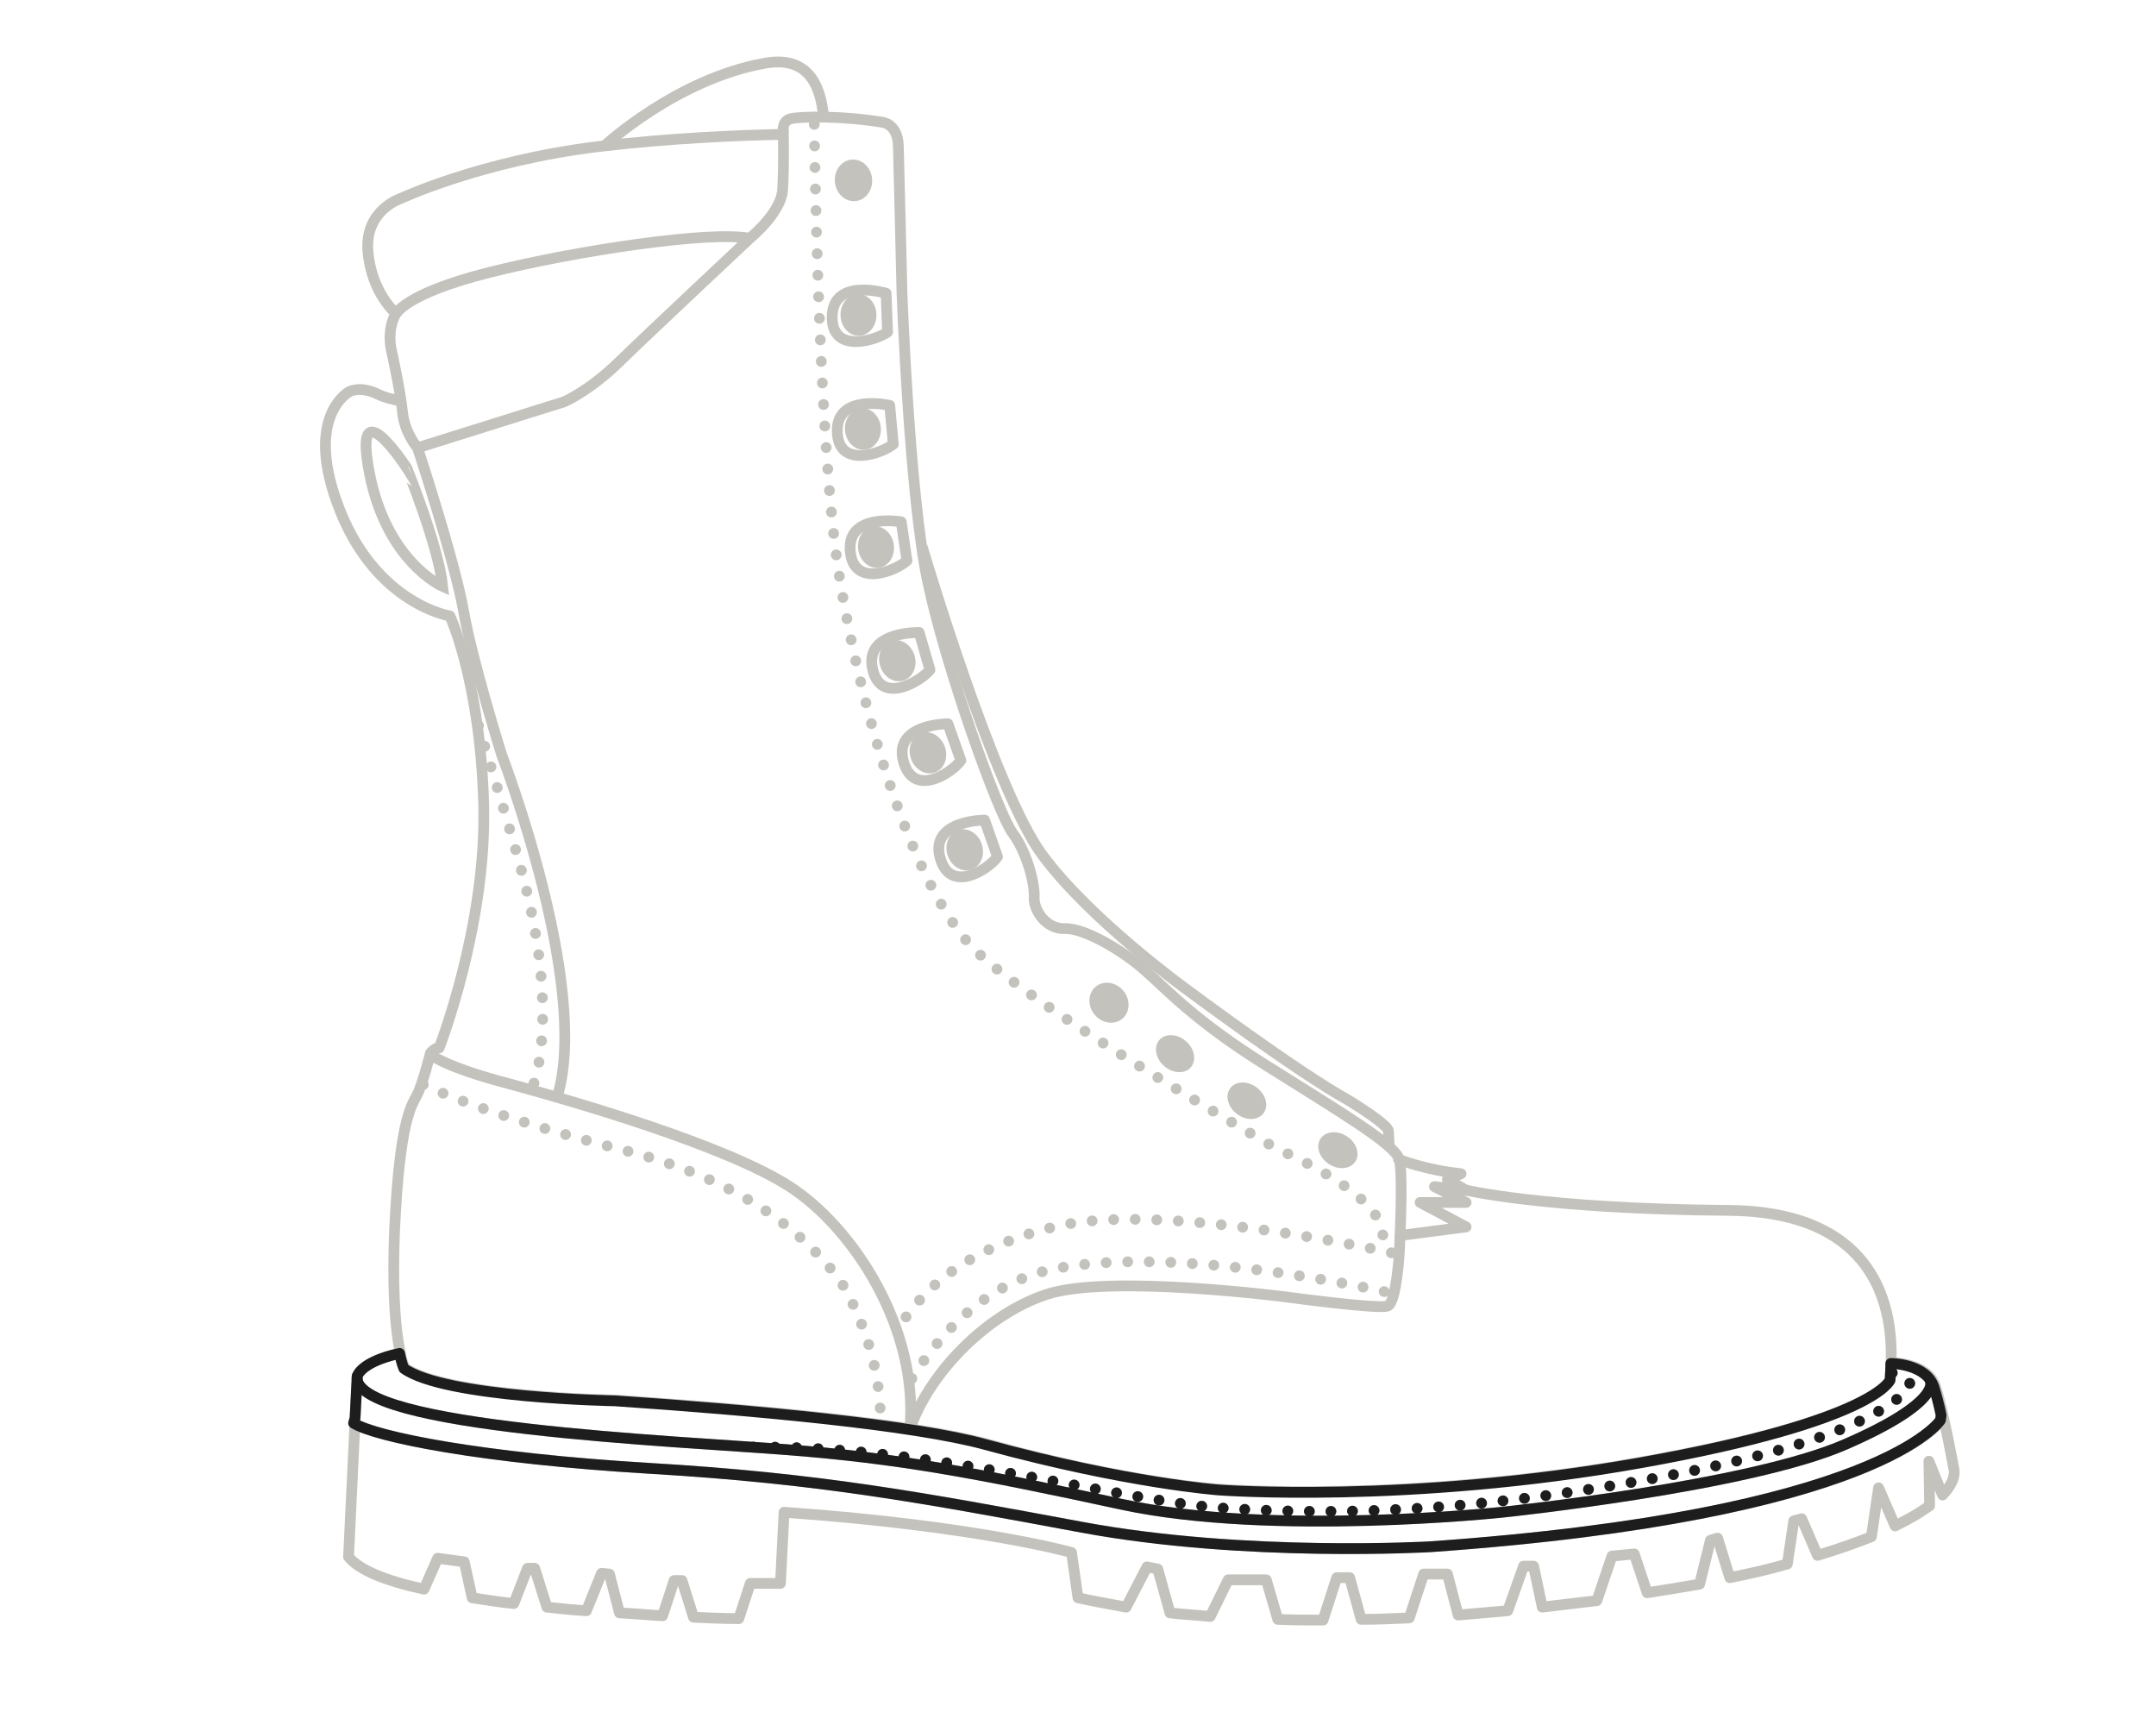 <?xml version="1.0" encoding="utf-8"?>
<!-- Generator: Adobe Illustrator 27.1.1, SVG Export Plug-In . SVG Version: 6.00 Build 0)  -->
<svg version="1.1" id="Layer_5" xmlns="http://www.w3.org/2000/svg" xmlns:xlink="http://www.w3.org/1999/xlink" x="0px" y="0px"
	 viewBox="0 0 300 240" style="enable-background:new 0 0 300 240;" xml:space="preserve">
<style type="text/css">
	.st0{fill:#C4C2BC;}
	.st1{fill:none;stroke:#C4C2BC;stroke-width:1.5;stroke-linejoin:round;}
	.st2{fill:none;stroke:#C4C2BC;stroke-width:1.5;stroke-linejoin:round;stroke-miterlimit:10;}
	.st3{fill:none;stroke:#C4C2BC;stroke-width:1.5;stroke-miterlimit:10;}
	.st4{fill:none;stroke:#C4C2BC;stroke-width:1.5;stroke-linejoin:bevel;stroke-miterlimit:10;}
	.st5{fill:none;stroke:#C4C2BC;stroke-width:1.5;stroke-linecap:round;stroke-linejoin:round;stroke-miterlimit:10;}
	.st6{fill:none;stroke:#C4C2BC;stroke-width:1.5;stroke-linecap:round;stroke-linejoin:round;stroke-dasharray:0,3;}
	.st7{display:none;}
	.st8{display:inline;fill:none;stroke:#1D1D1D;stroke-width:1.5;stroke-linejoin:round;stroke-miterlimit:10;}
	.st9{display:inline;fill:none;stroke:#1D1D1D;stroke-width:1.5;stroke-miterlimit:10;}
	.st10{display:inline;fill:none;stroke:#1D1D1D;stroke-width:1.5;stroke-linejoin:bevel;stroke-miterlimit:10;}
	
		.st11{display:inline;fill:none;stroke:#1D1D1D;stroke-width:1.5;stroke-linecap:round;stroke-linejoin:round;stroke-miterlimit:10;}
	
		.st12{display:inline;fill:none;stroke:#1D1D1D;stroke-width:1.5;stroke-linecap:round;stroke-linejoin:round;stroke-dasharray:0,3;}
	.st13{fill:none;stroke:#1D1D1D;stroke-width:1.5;stroke-linecap:round;stroke-linejoin:round;stroke-miterlimit:10;}
	.st14{fill:none;stroke:#1D1D1D;stroke-width:1.5;stroke-linecap:round;stroke-linejoin:round;stroke-dasharray:0,3;}
	.st15{fill:none;stroke:#1D1D1D;stroke-width:1.5;stroke-linejoin:round;stroke-miterlimit:10;}
</style>
<g id="Base">
	<g>
		
			<ellipse transform="matrix(0.55 -0.835 0.835 0.55 -49.93 227.448)" class="st0" cx="186.2" cy="160.1" rx="2.3" ry="2.9"/>
		
			<ellipse transform="matrix(0.609 -0.793 0.793 0.609 -53.494 197.556)" class="st0" cx="173.5" cy="153" rx="2.3" ry="2.9"/>
		
			<ellipse transform="matrix(0.652 -0.758 0.758 0.652 -54.14 175.012)" class="st0" cx="163.5" cy="146.5" rx="2.3" ry="2.9"/>
		
			<ellipse transform="matrix(0.772 -0.635 0.635 0.772 -53.468 129.858)" class="st0" cx="154.4" cy="139.5" rx="2.6" ry="2.9"/>
		<g>
			
				<ellipse transform="matrix(0.946 -0.325 0.325 0.946 -31.13 50.032)" class="st0" cx="134.2" cy="118.2" rx="2.5" ry="2.9"/>
			<path class="st1" d="M138.8,119.2c-1.2,1.7-6.6,5.3-8,0.1c-1.4-5.2,6.2-5.2,6.2-5.2L138.8,119.2z"/>
		</g>
		<g>
			<ellipse transform="matrix(0.946 -0.325 0.325 0.946 -27.037 47.65)" class="st0" cx="129.1" cy="104.7" rx="2.5" ry="2.9"/>
			<path class="st1" d="M133.7,105.8c-1.2,1.7-6.6,5.3-8,0.1c-1.4-5.2,6.2-5.2,6.2-5.2L133.7,105.8z"/>
		</g>
		<g>
			
				<ellipse transform="matrix(0.959 -0.285 0.285 0.959 -21.018 39.351)" class="st0" cx="124.8" cy="91.9" rx="2.5" ry="2.9"/>
			<path class="st1" d="M129.4,93.2c-1.3,1.6-6.9,5-8-0.2c-1.1-5.2,6.5-5,6.5-5L129.4,93.2z"/>
		</g>
		<g>
			<ellipse transform="matrix(0.99 -0.141 0.141 0.99 -9.517 17.966)" class="st0" cx="121.9" cy="76.1" rx="2.5" ry="2.9"/>
			<path class="st1" d="M126.2,78c-1.5,1.4-7.5,3.9-7.9-1.4c-0.4-5.3,7.1-4,7.1-4L126.2,78z"/>
		</g>
		<g>
			
				<ellipse transform="matrix(0.996 -8.653407e-02 8.653407e-02 0.996 -4.716 10.615)" class="st0" cx="120.1" cy="59.7" rx="2.5" ry="2.9"/>
			<path class="st1" d="M124.3,61.8c-1.6,1.3-7.7,3.5-7.8-1.8c-0.1-5.3,7.3-3.6,7.3-3.6L124.3,61.8z"/>
		</g>
		<g>
			
				<ellipse transform="matrix(1 -3.023066e-02 3.023066e-02 1 -1.27 3.628)" class="st0" cx="119.4" cy="43.8" rx="2.5" ry="2.9"/>
			<path class="st1" d="M123.5,46.2c-1.7,1.2-7.9,3.1-7.7-2.3c0.2-5.3,7.5-3.1,7.5-3.1L123.5,46.2z"/>
		</g>
		
			<ellipse transform="matrix(0.995 -9.656110e-02 9.656110e-02 0.995 -1.871 11.59)" class="st0" cx="118.8" cy="25.1" rx="2.6" ry="2.9"/>
	</g>
	<g>
		<path class="st2" d="M203.6,165.5c0,0,10.9,2.7,36.9,2.9S263,189.9,263,192c0,0-1.9,5.6-34.5,11.4s-58.8,3.8-58.8,3.8
			s-12.7-0.8-32.4-6.3c-10.2-2.8-32.5-4.8-51.6-6.1c0,0-23.7-0.4-29.4-4.5c0,0-2-4-1.4-19.1c0.7-15.1,2.3-17.3,3.1-18.8
			c0.8-1.5,1.9-5.9,1.9-5.9s0.7-0.8,1.2-0.7c0,0,6.7-17.1,6.2-34.1s-4.7-26-4.7-26s-10.1-1.6-15.3-14.7s1.3-16.5,1.3-16.5
			s1.5-0.9,4.1,0.4c0.8,0.4,2,0.7,3.2,0.9"/>
		<path class="st3" d="M109,18.7c-6,0.1-15.7,0.5-25.8,1.7c-16.3,2-27.4,7.2-27.4,7.2s-5.1,1.6-4.6,7.4s3.9,8.6,3.9,8.6
			c-1.4,2.5-0.6,5.3-0.6,5.3s1.2,5.4,1.5,8.4s2.1,5,2.1,5l20.4-6.4c0,0,3.5-1.5,7.6-5.5s18.3-17.3,18.3-17.3s4.3-3.5,4.5-6.7
			S109,18.7,109,18.7z"/>
		<path class="st3" d="M84.1,20.3c0,0,10-9.3,22.3-11.5c6-1.1,7.8,3,8.2,7.5"/>
		<path class="st4" d="M59.9,146.7c0,0,1.8,1.7,11,4.1c9.2,2.5,30.2,8.6,39,14.3s18,19.7,16.7,33.8c2.5-7.5,10.3-15.9,19-18.8
			s33.8,0.4,33.8,0.4s12.5,1.7,13.7,1.2c1.2-0.5,1.6-7.3,1.6-7.3s0.6-11,0-13.1c-0.6-2.1-8.4-6.7-18.4-13
			c-10.1-6.3-13.9-10.6-17.1-13.4c-3.2-2.8-8.4-5.8-11-5.7c-2.6,0.1-4.4-2.5-4.3-4.4c0.1-1.9-1-6.2-3-8.9s-9.2-22.7-11.8-34.9
			c-2.6-12.2-3.6-40.5-3.6-40.5s-0.4-17-0.5-20.2s-2.3-3.3-2.3-3.3c-5.4-0.9-11.1-0.8-12.6-0.5s-1.1,2.2-1.1,2.2"/>
		<path class="st5" d="M194.6,161.3c0,0,3.8,1.5,8.7,2l-1.9,0.8l2.6,1.5l-4.4-0.5l4.4,2.2h-6.4l6.4,3.4l-9.2,1.2"/>
		<path class="st5" d="M55.6,188.3c-5.5,1.2-5.9,3.2-5.9,3.2l-1.2,25.1c1.5,1.9,5.4,3.4,10.5,4.5l1.9-4.3l3.7,0.5l1.1,5
			c1.9,0.3,3.8,0.6,5.8,0.8l1.9-4.9h1l1.7,5.4c1.8,0.2,3.7,0.4,5.5,0.5l2.1-5.2l1.1,0.1l1.4,5.4c2.1,0.1,4.1,0.3,6,0.4l1.6-4.9h1.1
			l1.6,5.1c3.9,0.2,6.3,0.2,6.3,0.2l1.6-4.9h4.2l0.5-9.9c27,1.9,40,5.6,40,5.6l0.9,6.3c1.8,0.4,4,0.8,6.7,1.3l2.9-5.6l1.5,0.3
			l1.7,6.1c1.7,0.2,3.6,0.3,5.6,0.5l2.5-5.1h5.3l1.6,5.5c2,0.1,4.1,0.1,6.3,0.1l1.9-5.9h1.8l1.6,5.8c2.2,0,4.4-0.1,6.7-0.2l2-6.1
			h3.3l1.5,5.7c2.2-0.2,4.6-0.4,6.9-0.6l2.2-6.2h1.4l1.2,5.7c0.8-0.1,1.6-0.2,2.5-0.3c1.8-0.2,3.4-0.4,5.1-0.6l2.1-6.2l3.1-0.3
			l1.8,5.4c2.6-0.4,5-0.8,7.3-1.2l1.5-6.1l1-0.3l1.7,5.5c3-0.6,5.6-1.2,8-1.9l0.9-6l1.1-0.3l2.2,5.1c3-0.9,5.5-1.8,7.5-2.6l1-6.8
			l2.3,5.3c1.6-0.8,2.9-1.5,3.9-2.2c0.3-0.2,0.6-0.4,0.9-0.6l-0.1-6.2l1.9,4.7c2-2.1,1.6-3.5,1.6-3.5s-1.5-8.3-2.6-11.6
			c-1.1-3.3-6-3.3-6-3.3"/>
		<path class="st5" d="M270.1,197.6c0,0-8.4,13.2-71,17.6c0,0-25.7,1.5-48.4-2.7c-22.6-4.2-36.5-6.8-60.1-8.2
			c-23.6-1.4-38.3-4.4-41.3-6.3"/>
		<path class="st5" d="M268.6,192.2c0,0,1.6,2.9-11.7,8.7c-13.3,5.9-47.9,9.5-47.9,9.5s-32,3.4-52.9-1.1
			c-20.8-4.5-31.2-6.4-46.5-7.6c-15.3-1.2-60.8-3.1-59.9-10.2"/>
		<path class="st6" d="M263.3,191c0,0,4.2,0.7,1.6,2.9s-9,7.1-35.4,11.9s-44.7,5-59.7,4c-15-1.1-42.4-9.3-67.4-8.4"/>
		<path class="st6" d="M113.3,17.3c0,0,0.5,43.8,3.4,62.3s10.2,44.3,19.3,52.9s41.8,27.4,41.8,27.4s15.3,6.4,14.6,12.4"/>
		<path class="st6" d="M193.6,174.3c0,0-31.6-7.2-46.5-3.7s-20,10.9-22.3,14.5"/>
		<path class="st6" d="M192.6,179.7c0,0-29-6.7-46.2-3.1c-9.8,2.1-16.2,9.7-19.9,15.8"/>
		<path class="st6" d="M58.9,150.9c0,0,8.4,4.2,27.8,9.1s26.9,14,30.1,18c0,0,6,9,5.7,20.3"/>
		<path class="st3" d="M58.1,62.3c0,0,5.2,15.8,6.4,22.7c1.2,6.9,5.3,20,5.3,20s12.3,31.9,7.8,47.4"/>
		<path class="st6" d="M74.3,150.7c0,0,3.7-9.8-1.8-29.8c-2.3-8.3-4.7-15.7-6.7-22.6"/>
		<path class="st3" d="M61.6,81.6c0,0-7.8-3.4-10.2-15.8s5.2-0.7,5.2-0.7S61,75.9,61.6,81.6z"/>
		<path class="st3" d="M55.1,43.7c0,0,1.1-2.8,13-5.8s31.1-5.9,36.4-4.7"/>
		<path class="st4" d="M128.3,76c0,0,10,33.8,16.7,42.9s20.3,18.9,20.3,18.9s15.3,11.4,22.2,15.2c0,0,5.8,3.5,5.7,4.4l0.1,2.1"/>
	</g>
</g>
<g id="Upper" class="st7">
	<path class="st8" d="M203.6,165.5c0,0,10.9,2.7,36.9,2.9S263,189.9,263,192c0,0-1.9,5.6-34.5,11.4s-58.8,3.8-58.8,3.8
		s-12.7-0.8-32.4-6.3c-10.2-2.8-32.5-4.8-51.6-6.1c0,0-23.7-0.4-29.4-4.5c0,0-2-4-1.4-19.1c0.7-15.1,2.3-17.3,3.1-18.8
		c0.8-1.5,1.9-5.9,1.9-5.9s0.7-0.8,1.2-0.7c0,0,6.7-17.1,6.2-34.1s-4.7-26-4.7-26s-10.1-1.6-15.3-14.7s1.3-16.5,1.3-16.5
		s1.5-0.9,4.1,0.4c0.8,0.4,2,0.7,3.2,0.9"/>
	<path class="st9" d="M109,18.7c-6,0.1-15.7,0.5-25.8,1.7c-16.3,2-27.4,7.2-27.4,7.2s-5.1,1.6-4.6,7.4s3.9,8.6,3.9,8.6
		c-1.4,2.5-0.6,5.3-0.6,5.3s1.2,5.4,1.5,8.4s2.1,5,2.1,5l20.4-6.4c0,0,3.5-1.5,7.6-5.5s18.3-17.3,18.3-17.3s4.3-3.5,4.5-6.7
		S109,18.7,109,18.7z"/>
	<path class="st9" d="M84.1,20.3c0,0,10-9.3,22.3-11.5c6-1.1,7.8,3,8.2,7.5"/>
	<path class="st10" d="M59.9,146.7c0,0,1.8,1.7,11,4.1c9.2,2.5,30.2,8.6,39,14.3s18,19.7,16.7,33.8c2.5-7.5,10.3-15.9,19-18.8
		s33.8,0.4,33.8,0.4s12.5,1.7,13.7,1.2c1.2-0.5,1.6-7.3,1.6-7.3s0.6-11,0-13.1c-0.6-2.1-8.4-6.7-18.4-13
		c-10.1-6.3-13.9-10.6-17.1-13.4c-3.2-2.8-8.4-5.8-11-5.7c-2.6,0.1-4.4-2.5-4.3-4.4c0.1-1.9-1-6.2-3-8.9s-9.2-22.7-11.8-34.9
		c-2.6-12.2-3.6-40.5-3.6-40.5s-0.4-17-0.5-20.2s-2.3-3.3-2.3-3.3c-5.4-0.9-11.1-0.8-12.6-0.5s-1.1,2.2-1.1,2.2"/>
	<path class="st11" d="M194.6,161.3c0,0,3.8,1.5,8.7,2l-1.9,0.8l2.6,1.5l-4.4-0.5l4.4,2.2h-6.4l6.4,3.4l-9.2,1.2"/>
	<path class="st12" d="M113.3,17.3c0,0,0.5,43.8,3.4,62.3s10.2,44.3,19.3,52.9s41.8,27.4,41.8,27.4s15.3,6.4,14.6,12.4"/>
	<path class="st12" d="M193.6,174.3c0,0-31.6-7.2-46.5-3.7s-20,10.9-22.3,14.5"/>
	<path class="st12" d="M192.6,179.7c0,0-29-6.7-46.2-3.1c-9.8,2.1-16.2,9.7-19.9,15.8"/>
	<path class="st12" d="M58.9,150.9c0,0,8.4,4.2,27.8,9.1s26.9,14,30.1,18c0,0,6,9,5.7,20.3"/>
	<path class="st9" d="M58.1,62.3c0,0,5.2,15.8,6.4,22.7c1.2,6.9,5.3,20,5.3,20s12.3,31.9,7.8,47.4"/>
	<path class="st12" d="M74.3,150.7c0,0,3.7-9.8-1.8-29.8c-2.3-8.3-4.7-15.7-6.7-22.6"/>
	<path class="st9" d="M61.6,81.6c0,0-7.8-3.4-10.2-15.8s5.2-0.7,5.2-0.7S61,75.9,61.6,81.6z"/>
	<path class="st9" d="M55.1,43.7c0,0,1.1-2.8,13-5.8s31.1-5.9,36.4-4.7"/>
	<path class="st10" d="M128.3,76c0,0,10,33.8,16.7,42.9s20.3,18.9,20.3,18.9s15.3,11.4,22.2,15.2c0,0,5.8,3.5,5.7,4.4l0.1,2.1"/>
</g>
<g id="Midsole">
	<path class="st13" d="M268.6,192.2c0,0,1.6,2.9-11.7,8.7c-13.3,5.9-47.9,9.5-47.9,9.5s-32,3.4-52.9-1.1
		c-20.8-4.5-31.2-6.4-46.5-7.6c-15.3-1.2-60.8-3.1-59.9-10.2"/>
	<path class="st14" d="M263.3,191c0,0,4.2,0.7,1.6,2.9s-9,7.1-35.4,11.9s-44.7,5-59.7,4c-15-1.1-42.4-9.3-67.4-8.4"/>
	<path class="st15" d="M55.6,188.3C55.6,188.3,55.6,188.3,55.6,188.3C55.6,188.3,55.6,188.3,55.6,188.3L55.6,188.3z"/>
	<path class="st13" d="M49.4,197.3l0.3-5.8c0,0,0.4-2,5.9-3.2c0.3,1.5,0.6,2.1,0.6,2.1c5.7,4.1,29.4,4.5,29.4,4.5
		c19.1,1.3,41.4,3.3,51.6,6.1c19.8,5.4,32.4,6.3,32.4,6.3s26.3,2,58.8-3.8S263,192,263,192c0-0.3,0.1-1.2,0.1-2.3c0,0,4.9,0,6,3.3
		c0.3,1,0.7,2.4,1,3.9l-0.1,0.7c0,0-8.4,13.2-71,17.6c0,0-25.7,1.5-48.4-2.7c-22.6-4.2-36.5-6.8-60.1-8.2
		c-23.6-1.4-38.3-4.4-41.3-6.3L49.4,197.3z"/>
</g>
<g id="Heel_x2F_Sole" class="st7">
	<path class="st8" d="M271.7,204.6c0,0-0.6-3.5-1.4-6.8l-0.3-0.1c0,0-8.4,13.2-71,17.6c0,0-25.7,1.5-48.4-2.7s-36.5-6.8-60.1-8.2
		c-23.6-1.4-38.3-4.4-41.3-6.3l-0.1,0.4l-0.9,18.2c1.5,1.9,5.4,3.4,10.5,4.5l1.9-4.3l3.7,0.5l1.1,5c1.9,0.3,3.8,0.6,5.8,0.8l1.9-4.9
		h1l1.7,5.4c1.8,0.2,3.7,0.4,5.5,0.5l2.1-5.2l1.1,0.1l1.4,5.4c2.1,0.1,4.1,0.3,6,0.4l1.6-4.9h1.1l1.6,5.1c3.9,0.2,6.3,0.2,6.3,0.2
		l1.6-4.9h4.2l0.5-9.9c27,1.9,40,5.6,40,5.6l0.9,6.3c1.8,0.4,4,0.8,6.7,1.3l2.9-5.6l1.5,0.3l1.7,6.1c1.7,0.2,3.6,0.3,5.6,0.5
		l2.5-5.1h5.3l1.6,5.5c2,0.1,4.1,0.1,6.3,0.1l1.9-5.9h1.8l1.6,5.8c2.2,0,4.4-0.1,6.7-0.2l2-6.1h3.3l1.5,5.7c2.2-0.2,4.6-0.4,6.9-0.6
		l2.2-6.2h1.4l1.2,5.7c0.8-0.1,1.6-0.2,2.5-0.3c1.8-0.2,3.4-0.4,5.1-0.6l2.1-6.2l3.1-0.3l1.8,5.4c2.6-0.4,5-0.8,7.3-1.2l1.5-6.1
		l1-0.3l1.7,5.5c3-0.6,5.6-1.2,8-1.9l0.9-6l1.1-0.3l2.2,5.1c3-0.9,5.5-1.8,7.5-2.6l1-6.8l2.3,5.3c1.6-0.8,2.9-1.5,3.9-2.2
		c0.3-0.2,0.6-0.4,0.9-0.6l-0.1-6.2l1.9,4.7C272.1,206,271.7,204.6,271.7,204.6z"/>
</g>
</svg>
